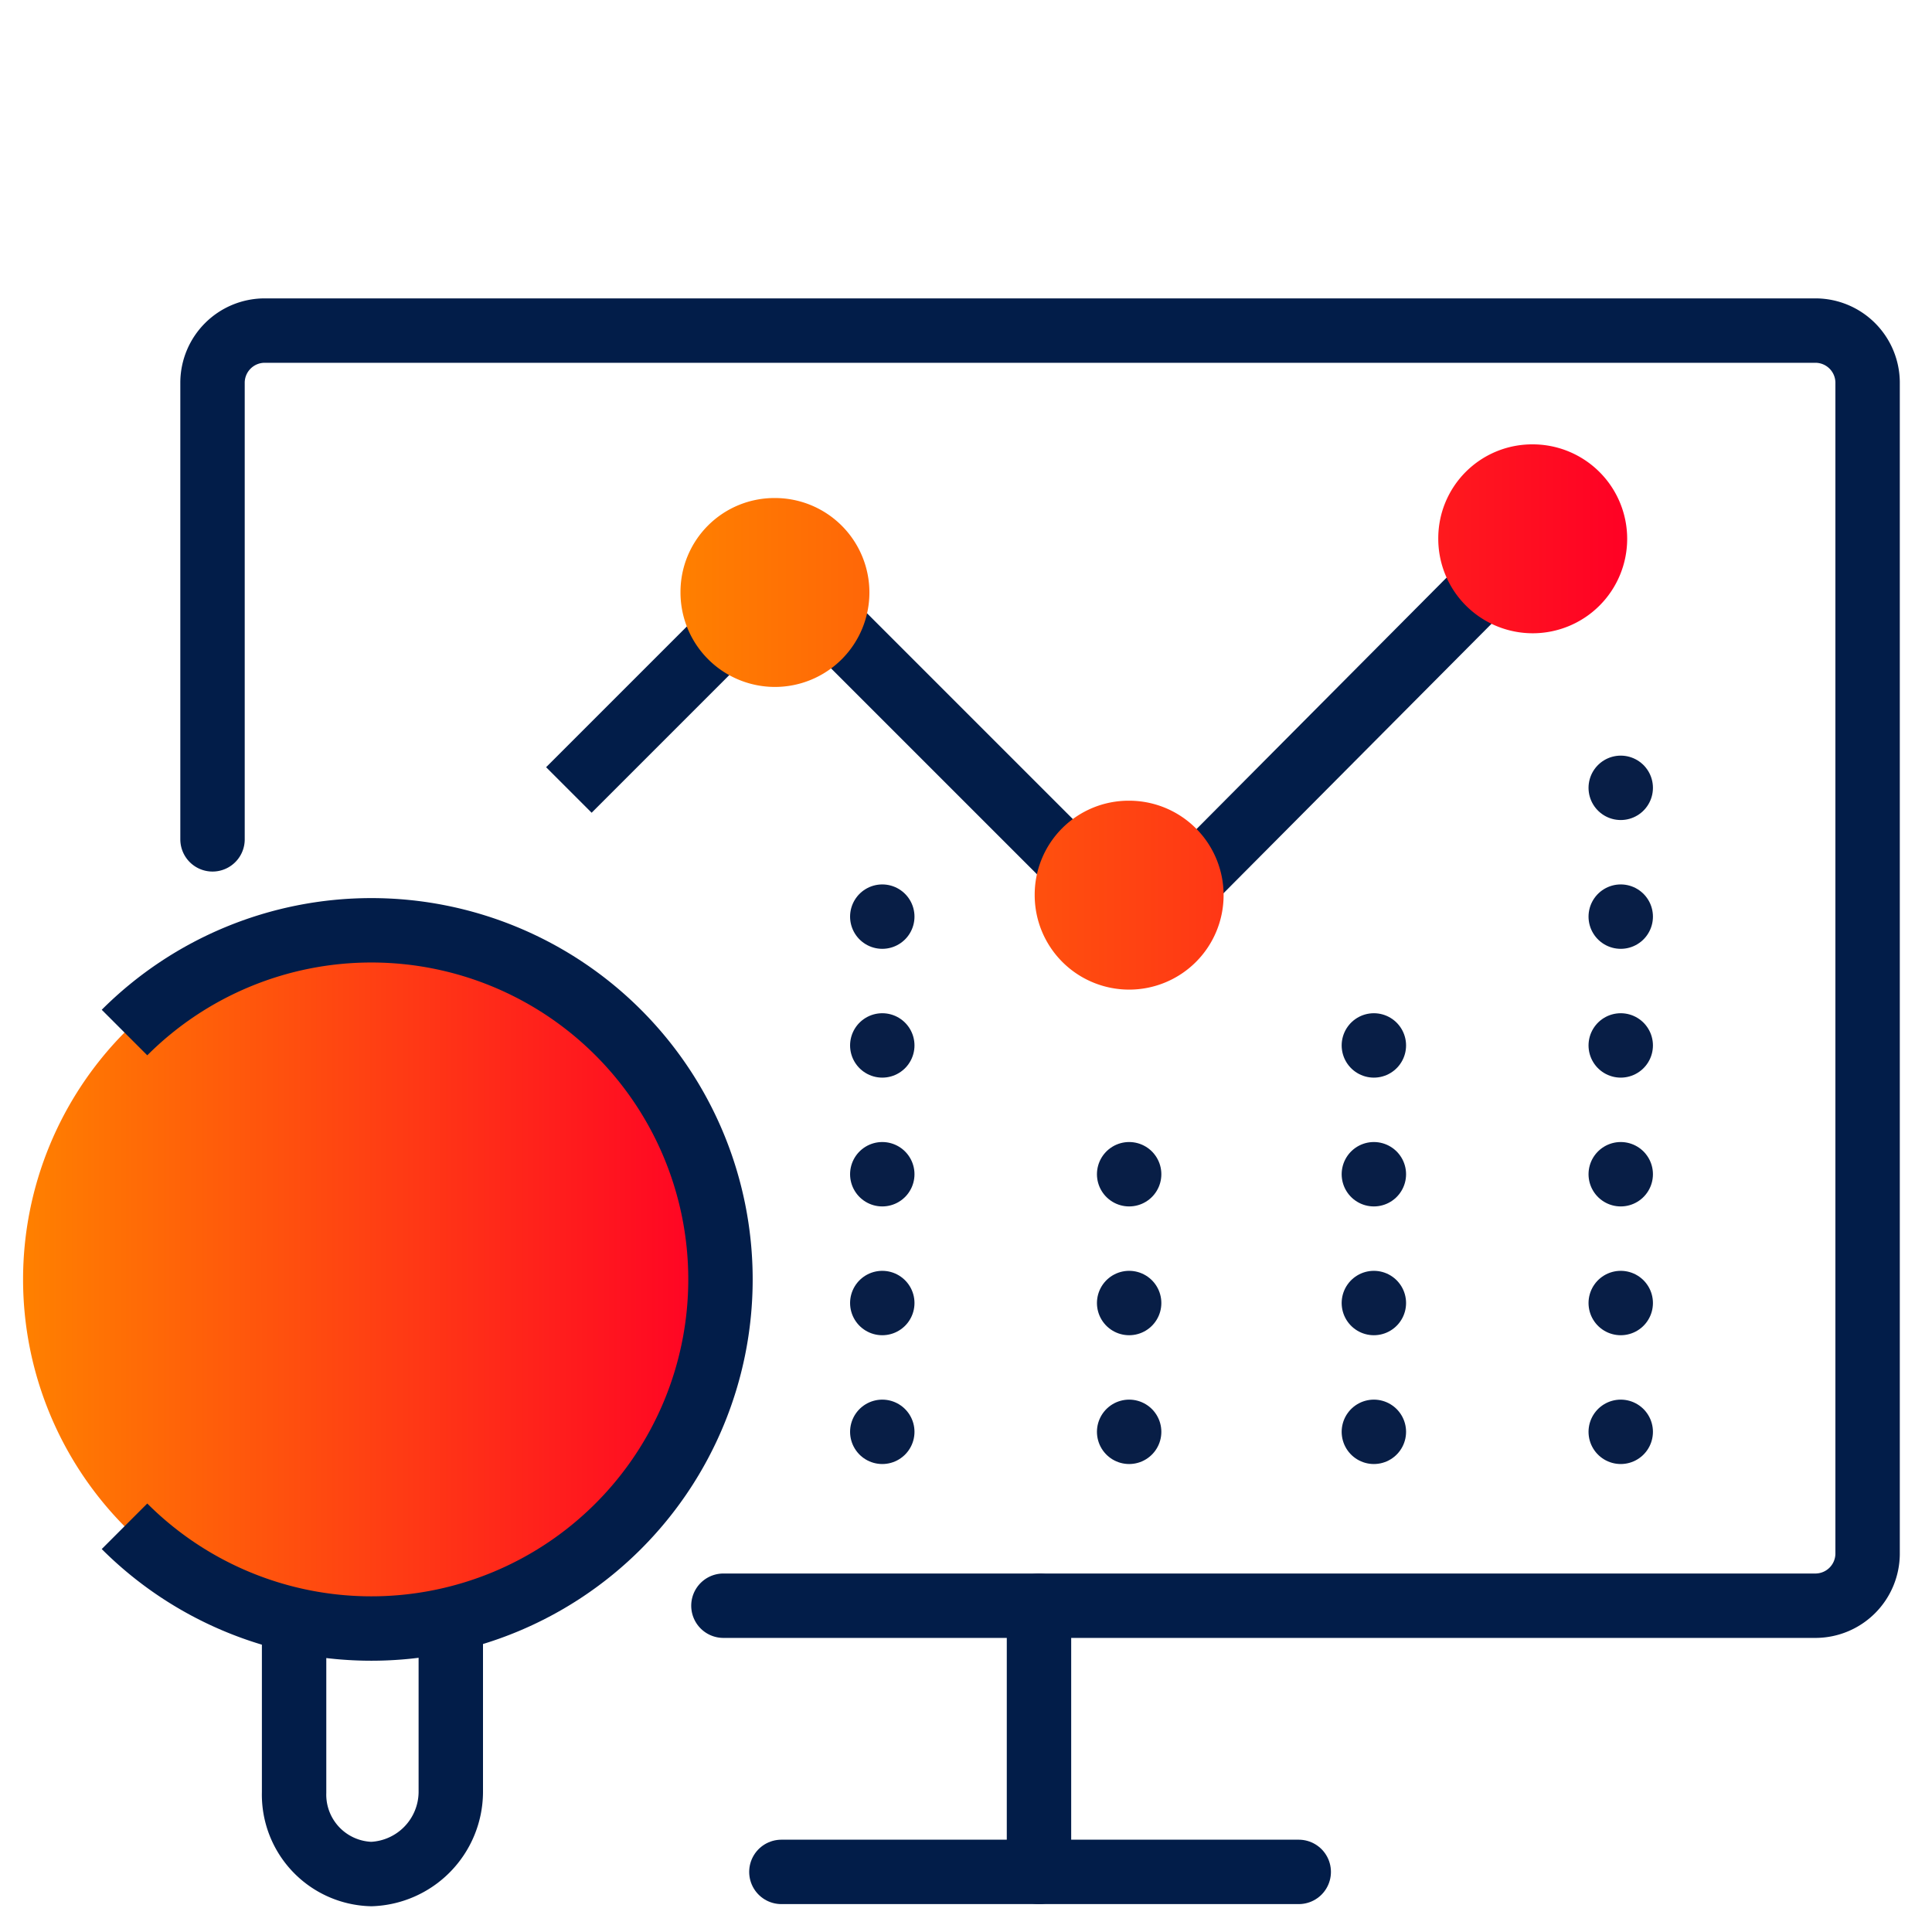 <svg xmlns="http://www.w3.org/2000/svg" xmlns:xlink="http://www.w3.org/1999/xlink" width="90" height="90" viewBox="0 0 90 90">
  <defs>
    <clipPath id="clip-path">
      <rect id="Rectangle_29169" data-name="Rectangle 29169" width="90" height="90" fill="none"/>
    </clipPath>
    <linearGradient id="linear-gradient" x1="0.001" y1="0.5" x2="1.002" y2="0.5" gradientUnits="objectBoundingBox">
      <stop offset="0" stop-color="#ff8000"/>
      <stop offset="1" stop-color="#ff0025"/>
    </linearGradient>
    <linearGradient id="linear-gradient-2" x1="0.002" y1="0.5" x2="1" y2="0.5" xlink:href="#linear-gradient"/>
  </defs>
  <g id="icon-seamless-integration" clip-path="url(#clip-path)">
    <g id="Group_6200">
      <g id="icon-genomics-data-management">
        <g id="Group_5253">
          <path id="Path_1" d="M5.8,48.1a16.263,16.263,0,1,1,0,23,16.357,16.357,0,0,1,0-23h0Z" fill="url(#linear-gradient)"/>
          <path id="Path_2" d="M36.4,87.2H60.5" fill="none" stroke="#021d49" stroke-linecap="round" stroke-linejoin="round" stroke-width="3"/>
          <line id="Line_1" y1="12.4" transform="translate(48.4 74.8)" fill="none" stroke="#021d49" stroke-linecap="round" stroke-linejoin="round" stroke-width="3"/>
          <path id="Path_3" d="M9.9,39.1V17.8a2.433,2.433,0,0,1,2.4-2.4H84.6A2.433,2.433,0,0,1,87,17.8V72.4a2.433,2.433,0,0,1-2.4,2.4H33.7" fill="none" stroke="#021d49" stroke-linecap="round" stroke-linejoin="round" stroke-width="3"/>
          <path id="Path_4" d="M5.8,48.1a16.263,16.263,0,1,1,0,23" fill="none" stroke="#021d49" stroke-miterlimit="10" stroke-width="3"/>
          <path id="Path_5" d="M21,75.5v8a3.843,3.843,0,0,1-3.7,3.8h0a3.7,3.7,0,0,1-3.6-3.8v-8" fill="none" stroke="#021d49" stroke-miterlimit="10" stroke-width="3"/>
          <path id="Path_6" d="M26.5,36.8l10-10L53.1,43.4,71.4,25" fill="none" stroke="#021d49" stroke-miterlimit="10" stroke-width="3"/>
          <line id="Line_2" y1="27" transform="translate(41.1 39.7)" fill="none" stroke="#081e46" stroke-linecap="round" stroke-linejoin="round" stroke-width="3" stroke-dasharray="0 0 0 6"/>
          <line id="Line_3" y1="14.8" transform="translate(52.6 51.9)" fill="none" stroke="#081e46" stroke-linecap="round" stroke-linejoin="round" stroke-width="3" stroke-dasharray="0 0 0 6"/>
          <line id="Line_4" y1="21.9" transform="translate(64 44.8)" fill="none" stroke="#081e46" stroke-linecap="round" stroke-linejoin="round" stroke-width="3" stroke-dasharray="0 0 0 6"/>
          <line id="Line_5" y1="30.1" transform="translate(75.5 36.6)" fill="none" stroke="#081e46" stroke-linecap="round" stroke-linejoin="round" stroke-width="3" stroke-dasharray="0 0 0 6"/>
          <path id="Path_8252" d="M36.1,23.2a4.4,4.4,0,1,1-4.4,4.4h0a4.375,4.375,0,0,1,4.4-4.4Zm35.3-2.5A4.4,4.4,0,1,1,67,25.1h0a4.375,4.375,0,0,1,4.4-4.4ZM52.6,37.3a4.4,4.4,0,1,1-4.4,4.4h0a4.375,4.375,0,0,1,4.4-4.4Z" fill="url(#linear-gradient-2)"/>
        </g>
      </g>
    </g>
  </g>
</svg>
